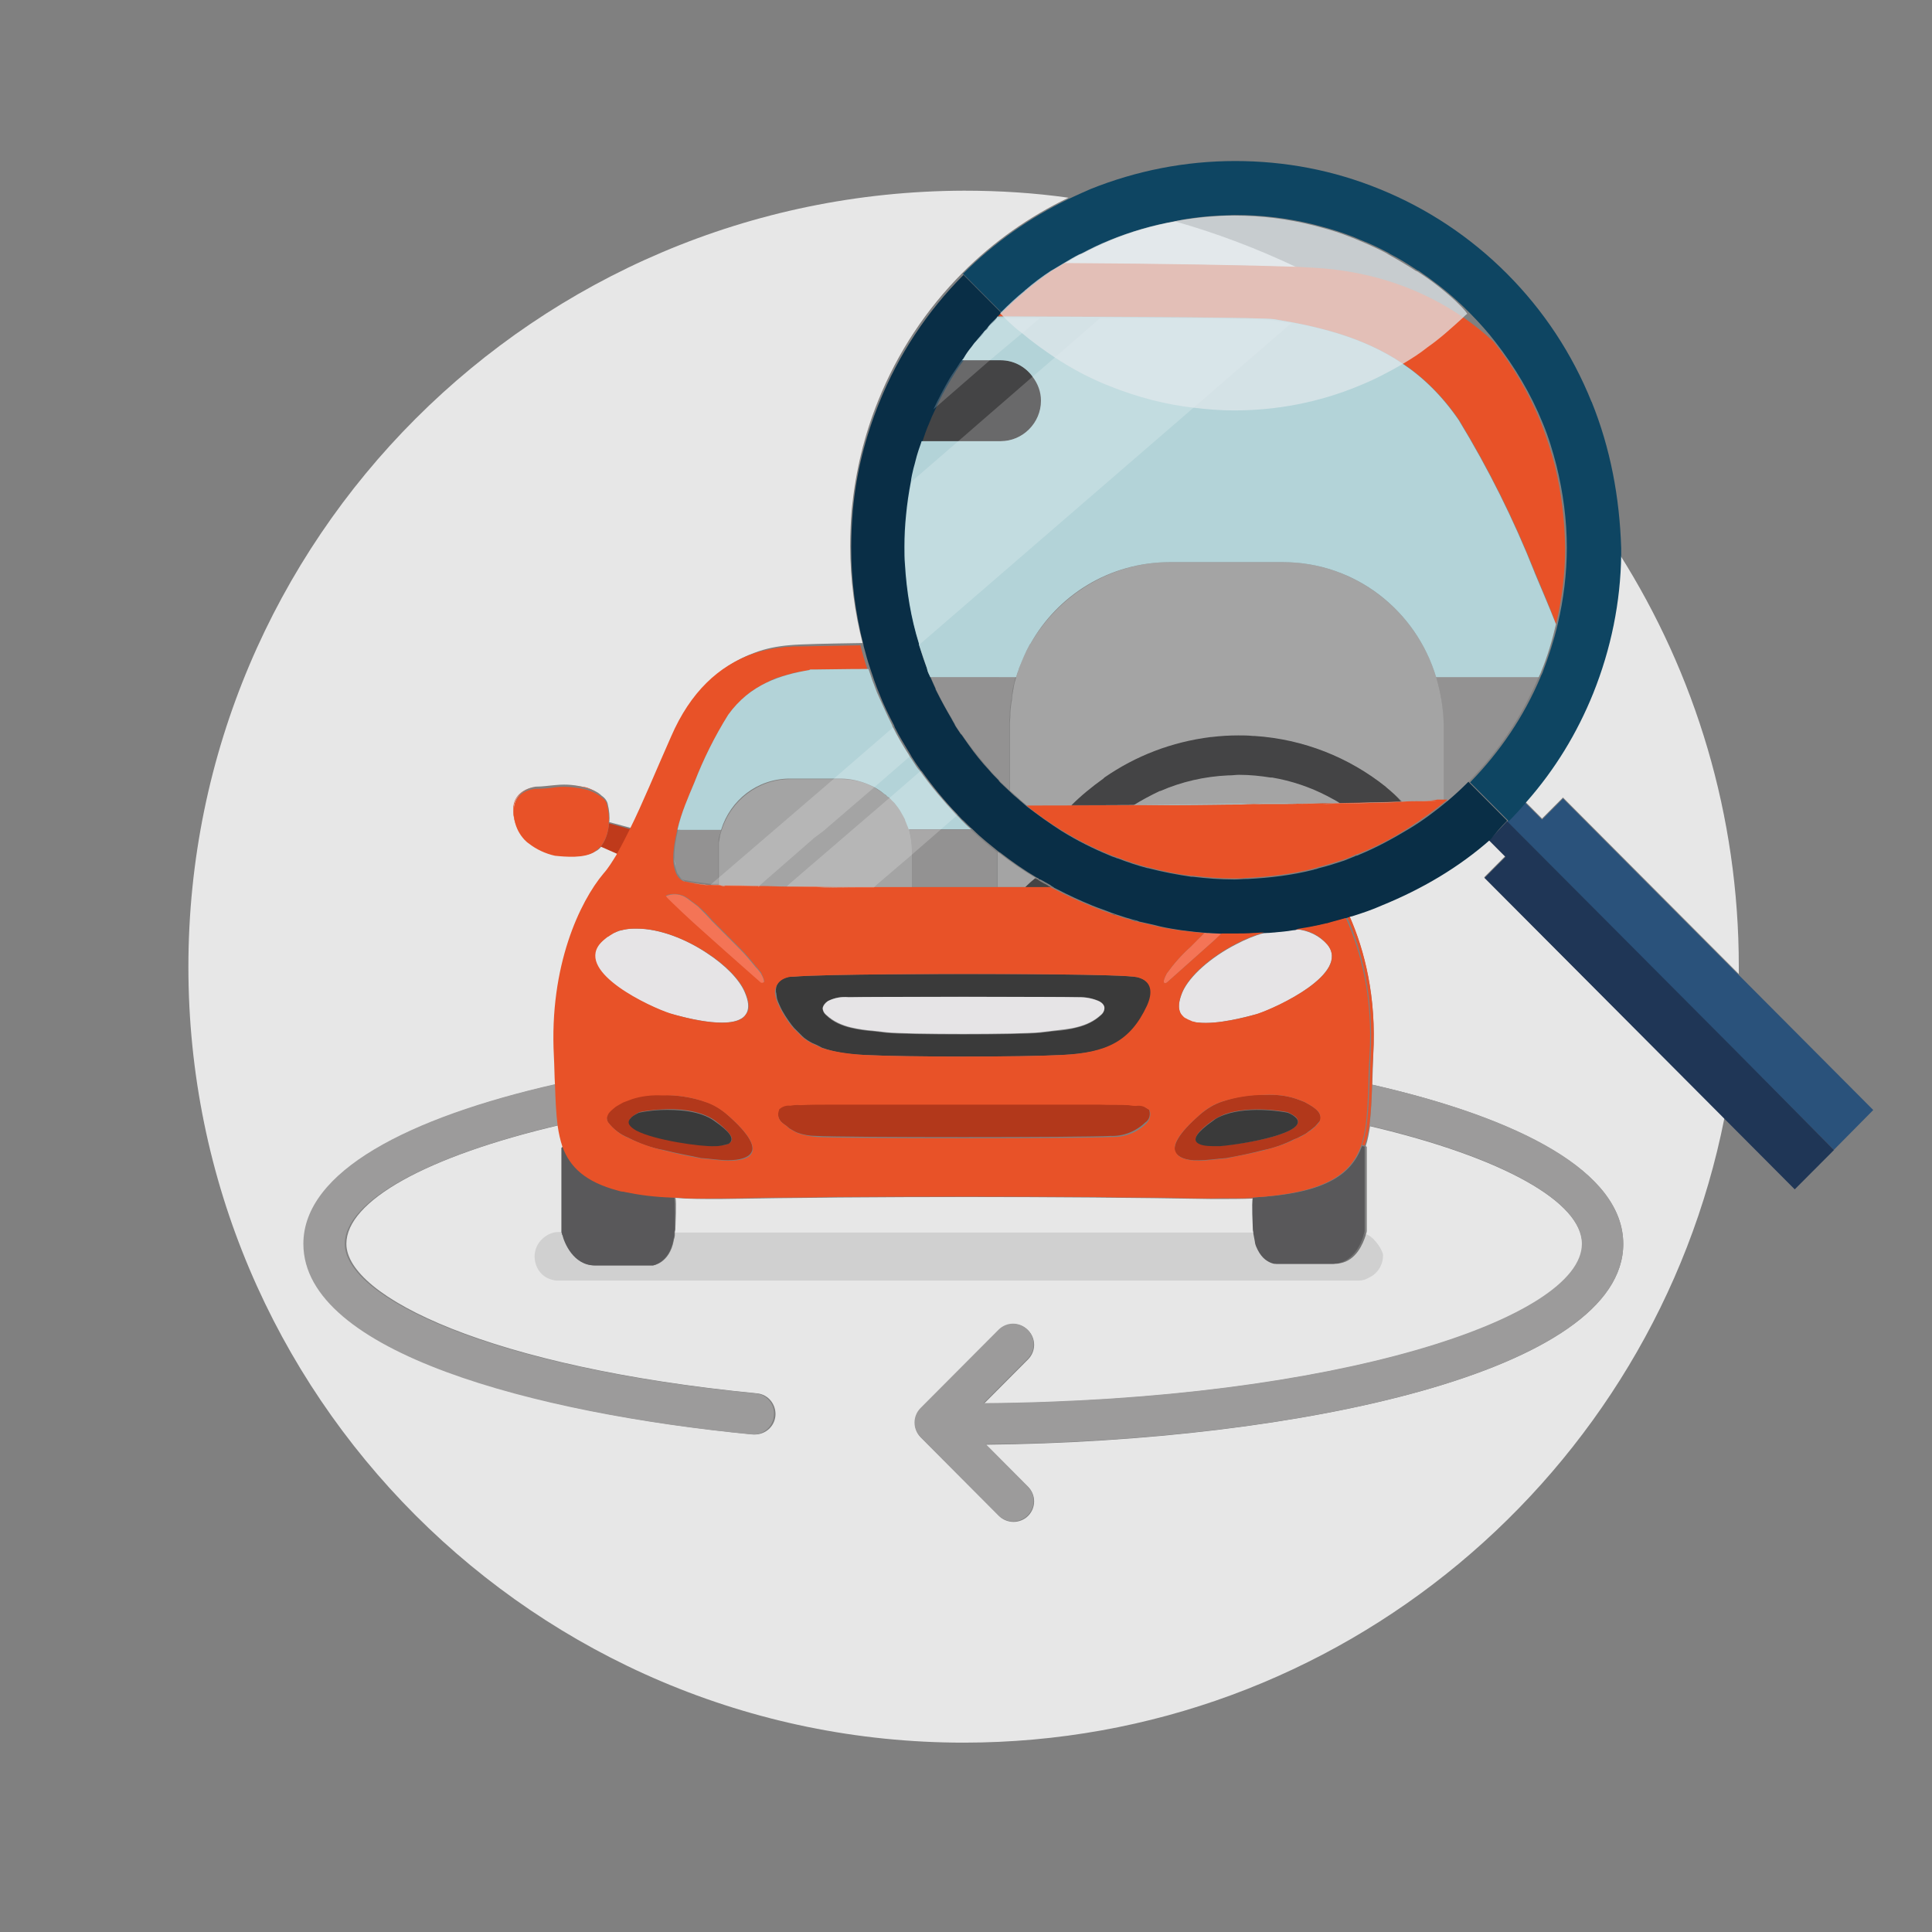 <?xml version="1.0" encoding="UTF-8"?><svg id="transparence-totale" xmlns="http://www.w3.org/2000/svg" viewBox="0 0 800 800"><rect x="0" y="0" width="800" height="800" fill="#808080" stroke="none"/><g><g><path d="m440.62,109.15c40.74.22,76.58.67,96.4,1.56-16.03-7.6-32.95-14.08-50.31-19h0c-9.13,1.56-18.25,4.25-26.94,7.82-4.01,1.56-8.01,3.58-11.8,5.59-.22,0-.45.22-.67.22-2.23,1.12-4.45,2.46-6.68,3.8h0Z" style="fill:#e7e7e7;"/><path d="m670.59,229.4c-.22,19.89-4.23,39.12-11.58,57.45-6.68,16.54-16.03,31.52-27.61,44.93l7.12,7.15,8.68-8.72,72.8,73.09v-3.13c0-62.59-18.03-121.15-49.42-170.77Z" style="fill:#e7e7e7;"/><path d="m623.17,354.58l-6.9-6.93c-13.36,11.85-28.72,20.79-45.19,27.49h0c-4.01,1.56-8.24,3.13-12.24,4.47,6.23,14.08,11.13,33.53,9.8,57.45-.22,4.25-.22,8.27-.45,12.07,60.78,13.86,103.96,36.21,103.96,65.94,0,52.75-134.24,81.81-263.81,83.15l17.36,17.43c3.34,3.35,3.34,8.72,0,12.07-1.56,1.56-3.78,2.46-6.01,2.46s-4.45-.89-6.01-2.46l-32.28-32.41c-3.34-3.35-3.34-8.72,0-12.07l32.28-32.41c3.34-3.35,8.68-3.35,12.02,0,3.34,3.35,3.34,8.72,0,12.07l-18.25,18.33c146.49-1.34,247.78-35.32,247.78-65.94,0-17.43-32.73-35.99-87.94-48.95-.45,2.91-.89,5.59-1.78,8.27.22,0,.22.22.45.22v34.87s0,.67-.45,1.56v.22c-1.11,3.58-4.01,10.51-10.69,11.62-.89.22-1.56.22-2.45.22h-23.82s-1.78-.22-3.78-1.79c-2.23-1.56-4.45-4.69-5.12-10.51v-.22c0-.67-.22-1.12-.22-1.56-.45-10.28-.22-12.52,0-12.96-5.12.22-10.91.22-17.14.22-63.45-1.12-140.47-1.12-204.37,0-6.68,0-12.47,0-17.81-.45h-.45c.22.22.45,2.01,0,12.96,0,.45-.22.89-.22,1.56v.89c0,.67-.22,1.34-.45,2.01v.22c-1.78,9.39-8.46,10.28-8.46,10.28h-24.04c-8.9,0-12.47-9.61-13.36-12.52q0-.22-.22-.45v-.22c-.22-.45-.22-.67-.22-.67v-35.09q.22-.22.45-.22h.22c.22,0,.45,0,.45-.22-.89-2.68-1.56-5.59-2-8.72-55.43,12.96-88.38,31.52-88.38,49.18,0,21.91,59.66,51.19,170.08,61.92,4.68.45,8.01,4.69,7.57,9.39-.45,4.69-4.68,8.05-9.35,7.6-89.72-8.72-185.44-34.2-185.44-78.9,0-29.95,43.19-52.3,104.41-66.16,0-3.8-.22-7.6-.45-11.85-2-37.33,11.13-63.93,20.48-75.55,2-2.24,3.78-5.14,5.57-8.05l-7.12-3.13h0c-.67.89-1.56,1.79-2.67,2.24-4.23,2.68-11.8,2.01-16.25.89-4.01-.89-7.79-2.46-10.91-5.14h0c-.67-.45-1.11-1.12-1.78-1.56-2.23-2.24-3.78-4.92-4.23-8.05-1.56-7.15,1.56-11.85,8.46-12.96,2.89,0,5.57-.45,8.46-.67,4.45-.45,8.46,0,12.47,1.12,1.78.45,4.68,1.56,6.46,3.35,1.34.89,2.23,2.24,2.45,3.35.67,2.68.89,5.36.67,7.6h.22l9.13,2.46c5.34-10.73,10.69-23.92,17.14-38.45,8.24-18.55,20.04-29.28,33.62-34.2,4.68-1.79,9.35-2.68,14.47-3.13,4.68-.45,16.03-.67,30.28-.89-3.34-12.96-5.12-26.6-5.12-40.23,0-5.14.22-10.28.67-15.42,1.56-15.42,5.12-30.4,10.91-44.7,8.01-19.89,19.81-37.78,34.95-52.98,12.91-12.96,27.61-23.25,43.86-31.07-14.25-2.01-28.5-2.91-43.19-2.91-177.43.45-321.24,144.17-321.24,321.43s143.81,321.2,321.02,321.2c155.84,0,285.85-111.31,315.01-258.62l-99.51-99.69,8.68-8.72Z" style="fill:#e7e7e7;"/></g><g><path d="m312.84,576.98c-110.42-10.73-170.08-40.01-170.08-61.92,0-17.43,32.95-35.99,88.38-49.18-.67-5.14-.89-10.73-1.11-16.99-61,13.86-104.41,36.21-104.41,66.16,0,44.93,95.73,70.19,185.44,78.9,4.68.45,8.9-2.91,9.35-7.6.67-4.69-2.89-8.94-7.57-9.39Z" style="fill:#9c9b9b;"/><path d="m672.15,515.07c0-29.95-42.97-52.08-103.96-65.94-.22,6.26-.45,12.07-1.11,16.99,55.21,12.96,87.94,31.52,87.94,48.95,0,30.62-101.29,64.82-247.78,65.94l18.25-18.33c3.34-3.35,3.34-8.72,0-12.07s-8.68-3.35-12.02,0l-32.28,32.41c-3.34,3.35-3.34,8.72,0,12.07l32.28,32.41c1.56,1.56,3.78,2.46,6.01,2.46s4.45-.89,6.01-2.46c3.34-3.35,3.34-8.72,0-12.07l-17.36-17.43c129.79-1.12,264.03-30.18,264.03-82.93Z" style="fill:#9c9b9b;"/></g><path d="m261.41,343.4l-9.13-2.46h0l9.13,2.46h0Z" style="fill:#be3b1b;"/><g><path d="m356.92,267.18q0-.22,0,0c-14.25,0-25.6.22-30.28.67-4.9.45-9.8,1.34-14.47,3.13,4.45-1.56,9.13-2.46,14.03-2.91,4.9-.67,16.25-.89,30.72-.89Z" style="fill:#e7532a;"/><path d="m296.81,496.07c-6.46,0-12.24,0-17.59-.22h.45c5.12.45,11.13.45,17.81.45,63.89-1.12,140.7-1.12,204.37,0,6.23,0,11.8,0,17.14-.22v-.22h0c-5.57.22-11.58.45-18.25.22-63.45-.89-140.25-.89-203.92,0Z" style="fill:#e7532a;"/><path d="m558.83,379.39c-.45,0-.67.22-1.11.22,6.23,13.86,11.13,33.31,9.8,57.22-.22,4.02-.22,8.05-.45,11.62-.22,6.26-.45,11.85-1.11,16.99-.45,3.13-1.11,6.04-2,8.72h.22c.22,0,.67,0,.89.22q0-.22.22-.45v-.22c.89-2.46,1.34-5.36,1.78-8.27.67-5.14.89-10.73,1.11-16.99,0-3.8.22-7.82.45-12.07,1.34-23.47-3.56-42.92-9.8-57Z" style="fill:#e7532a;"/><path d="m229.8,325.3c-2.89.45-5.57.67-8.46.67-7.12,1.12-10.02,6.04-8.46,12.96.67,3.13,2.23,5.81,4.23,8.05-2-2.01-3.34-4.69-4.01-7.82-1.56-7.15,1.34-12.07,8.46-13.19,2.89,0,5.79-.22,8.46-.67,4.23-.45,8.46,0,12.47.89,1.78.45,4.45,1.56,6.46,3.13-2-1.56-4.68-2.91-6.46-3.35-4.23-.67-8.24-1.12-12.69-.67Z" style="fill:#e7532a;"/></g><path d="m569.52,513.95c-.45-.45-.89-1.12-1.56-1.56,0,0-.22,0-.22-.22-.89-.67-1.78-1.12-2.67-1.34h-.22c-.89,3.13-4.01,10.28-10.46,11.85-.89.22-1.56.22-2.45.22h-23.82s-1.78-.22-3.78-1.79c-2.23-1.56-4.45-4.69-5.12-10.51v-.22h-240.21c0,.45,0,.67-.22,1.12,0,.45,0,.89-.22,1.34v.22q0,.22-.22.45c-2.23,8.49-8.46,9.16-8.46,9.16h-23.82c-8.68,0-12.24-9.39-13.13-12.52h-1.78c-2.67,0-5.12,1.34-6.9,3.13-1.78,1.79-2.89,4.25-2.89,6.93,0,4.92,3.12,8.94,7.79,9.84.67.22,1.34.22,2.23.22h331.26c1.56,0,2.89-.45,4.01-1.12,3.56-1.56,6.01-5.14,6.01-9.16v-.67c-.45-1.56-1.56-3.58-3.12-5.36Z" style="isolation:isolate; opacity:.1;"/><g><path d="m565.29,474.39h0c0,.22-.22.45-.22.45-.22,0-.45-.22-.89-.22h-.22c-4.45,12.07-15.58,19.67-45.19,21.23h0v.22c-.22.45-.45,2.68,0,12.96,0,.67.22,1.12.22,1.56v.22c.22,1.34.45,2.46.67,3.58v.22c.22,1.12.67,2.01,1.11,2.91h0c.89,1.79,2,3.13,3.12,4.02,2,1.56,3.78,1.79,3.78,1.79h24.27c.67,0,1.34-.22,2-.22,6.68-1.34,9.8-8.27,10.69-11.62v-.22c.45-.67.45-1.56.45-1.56v-34.87q.45-.45.22-.45Z" style="fill:#59585a;"/><path d="m279.22,495.84c-7.57-.45-14.03-1.12-19.37-2.24-.45,0-.67-.22-1.11-.22-.67-.22-1.56-.45-2.23-.45-13.58-3.58-19.81-9.61-22.93-18.11-.22,0-.45,0-.45.22h-.22s-.22.22-.45.22v34.87s0,.22.22.67v.22q0,.22.22.45c.67,2.91,4.45,12.52,13.36,12.52h24.04s6.68-1.12,8.46-10.28v-.22c.22-.67.22-1.34.45-2.01v-.89c0-.45.22-.89.22-1.56.22-11.18-.22-12.96-.22-13.19h0Z" style="fill:#59585a;"/></g><path d="m252.28,340.94h0c-.22.22-.22.67-.22,1.12-.45,3.35-1.56,6.48-3.34,8.49h0l7.12,3.13v-.22c.22-.22.22-.45.45-.67.45-.67.67-1.34,1.11-2.01,1.34-2.24,2.45-4.69,3.78-7.38l-8.9-2.46Z" style="fill:#bf3a1b;"/><g><path d="m301.26,461.65c-2.67-2.46-6.01-4.47-9.57-5.59-5.79-1.79-11.58-2.68-17.59-2.68-4.23-.22-8.68.22-12.69,1.56-1.34.45-2.45.89-3.56,1.34-.89.45-2,1.12-3.12,1.79-1.56.89-2.89,2.01-3.34,3.58-.22.89-.22,1.79.22,2.91,2.23,2.91,5.12,5.14,8.46,6.48,4.68,2.46,9.57,4.25,14.69,5.14,5.12,1.34,10.46,2.24,15.58,3.35,3.56.22,7.57.89,11.13.89,4.9,0,8.46-1.12,9.57-3.13,1.78-2.68-.89-7.82-9.8-15.65Zm1.34,11.18l-.45.45c-.22,0-.22.22-.45.22h0c-.67.45-1.78.67-2.89.67h-.22c-.89,0-1.56.22-2.67.22-5.57.22-24.71-2.46-32.28-6.48-2.67-1.56-4.01-3.13-2.45-4.92.67-.67,1.78-1.56,3.56-2.46,0,0,3.78-.89,9.13-1.12,6.68-.45,15.81.22,22.04,4.47,6.23,4.69,8.01,7.38,6.68,8.94Z" style="fill:#b2381b;"/><path d="m546.59,461.65c-.22-.67-.67-1.34-1.34-2.01-.67-.67-1.34-1.12-2-1.56-1.11-.67-2.23-1.34-3.12-1.79-1.11-.45-2.45-.89-3.56-1.34-4.01-1.34-8.46-1.79-12.69-1.56-6.01-.22-12.02.67-17.59,2.68-3.56,1.12-6.68,3.13-9.57,5.59-8.68,7.6-11.35,12.74-10.02,15.65l.67.67h0c1.34,1.34,3.56,2.24,6.9,2.46h2.23c3.56,0,7.57-.67,11.13-.89,5.12-.89,10.46-2.01,15.58-3.35,4.45-.89,8.68-2.46,12.69-4.47.67-.22,1.34-.45,2-.89.45-.22.89-.45,1.34-.67.89-.45,1.78-.89,2.45-1.56,1.11-.67,2-1.56,2.89-2.24h0c.67-.67,1.11-1.34,1.78-2.01.67-.67.67-1.79.22-2.68Zm-41.41,12.74h-2.89c-3.12,0-5.57-.45-6.46-1.34-1.78-1.56-.22-4.47,6.46-9.16,1.34-.89,3.12-1.79,4.68-2.46,11.13-4.02,26.27-.89,26.27-.89,1.78.89,2.89,1.56,3.56,2.24,5.12,6.26-20.93,10.95-31.61,11.62Z" style="fill:#b2381b;"/><path d="m475.8,459.41c-.22,0-.22-.22-.45-.22-.45-.22-.67-.45-1.11-.67,0,0-.22,0-.22-.22-.89-.45-1.78-.67-2.89-.67-1.34,0-2.67,0-4.01-.22-4.01-.22-7.79,0-12.02-.22h-111.98c-4.01,0-7.79,0-12.02.22-1.34,0-2.67,0-4.01.22-1.78-.22-3.34.45-4.68,1.56v.22c-.67,1.79-.22,4.02,1.34,5.36h0c.45.45,1.11.89,1.78,1.34.45.45.89.67,1.34,1.12,1.11.67,2.23,1.34,3.34,1.79h0c2.45.89,5.12,1.34,7.79,1.34,10.69.67,111.09.67,121.77,0,5.34.22,10.46-1.79,14.47-5.59,1.78-1.12,2.23-3.35,1.56-5.36h0Z" style="fill:#b2381b;"/></g><g><path d="m471.12,404.65c-5.57-1.34-61-1.34-71.46-1.34-4.23,0-59.22,0-71.24,1.12h-1.78c-4.01.89-5.57,3.35-5.34,6.26,0,.22.22.67.22,1.12s.22,1.12.22,1.56c.22.89.67,2.01,1.11,2.91,1.34,3.13,3.12,5.59,4.9,8.05.45.45.67.89,1.11,1.34l.89.89,2.67,2.68s.22,0,.22.22c1.11.89,2.45,1.79,3.78,2.46.89.45,1.78.67,2.45,1.12.67.22,1.11.67,1.78.89,4.9,1.79,10.46,2.68,17.59,2.91,16.7.89,65.23.89,81.92,0,18.7-.89,28.5-5.59,35.17-20.34,2.45-5.36,2-10.28-4.23-11.85Zm-128.23,9.84c2.67-1.34,5.57-2.01,8.46-1.56,9.13-.22,86.15-.22,95.28,0,2.89-.22,5.79.45,8.46,1.56l.22.22c1.34.89,2,1.79,2,2.91,0,.89-.45,2.01-1.56,2.91-2.67,2.46-6.01,4.02-9.57,4.92-3.34.89-6.68,1.34-10.02,1.56-1.78.22-3.78.45-5.57.67-8.9.89-54.54.89-63.45,0-1.78-.22-3.78-.45-5.79-.67-3.12-.22-6.01-.67-8.9-1.34-3.78-.89-7.57-2.46-10.24-5.14-1.11-.89-1.56-2.01-1.56-2.91,0-1.34.89-2.24,2.23-3.13Z" style="fill:#3a3a3a;"/><path d="m295.7,464.1c-6.01-4.25-15.14-4.69-22.04-4.47-5.12.22-9.13,1.12-9.13,1.12-1.78.89-2.89,1.56-3.56,2.46-1.56,1.79-.22,3.35,2.45,4.92,7.57,4.02,26.71,6.71,32.28,6.48.89,0,1.78,0,2.67-.22h.22c1.11-.22,2.23-.45,2.89-.67h0c.22,0,.22-.22.45-.22l.45-.45c1.56-1.79-.22-4.47-6.68-8.94Z" style="fill:#3a3a3a;"/><path d="m536.79,462.99c-.67-.67-1.78-1.56-3.56-2.24,0,0-15.14-3.13-26.27.89-1.78.67-3.34,1.34-4.68,2.46-6.68,4.69-8.46,7.6-6.46,9.16,1.11.89,3.34,1.34,6.46,1.34h2.89c10.69-.89,36.73-5.59,31.61-11.62Z" style="fill:#3a3a3a;"/></g><g><path d="m315.06,403.08c-.67-.89-1.34-1.79-2.23-2.68-2-2.46-4.01-4.92-6.23-7.15l-11.8-11.85c-1.56-1.79-3.12-3.35-4.9-5.14l-.89-.89c-.89-.67-1.78-1.34-2.67-2.01-.67-.45-1.11-.89-1.78-1.34-.45-.22-.67-.45-1.11-.67-2.45-1.34-5.34-1.34-7.79-.22-.22,0,.22.45.89,1.12,2.23,2.46,8.68,8.27,15.58,14.53,10.91,9.61,22.93,20.34,22.93,20.34,0,0,.45.22.89.22h0c.45-.45.89-1.12-.89-4.25h0Z" style="fill:#f47456;"/><path d="m499.39,386.32h-.67c-1.78,1.79-3.78,3.58-5.57,5.59-3.78,3.35-7.12,7.15-10.02,11.18-1.78,3.35-1.34,4.02-.67,4.02h.22c.22,0,.45-.22.45-.22,0,0,9.8-8.72,19.59-17.43,1.11-.89,2.23-1.79,3.12-2.91-2.23,0-4.23,0-6.46-.22Z" style="fill:#f47456;"/></g><g><path d="m292.58,394.59c-8.68-5.81-19.59-10.06-28.94-10.06h-1.11c-4.01,0-8.01,1.12-11.35,3.58-1.11.89-2.23,1.79-3.12,2.91-9.57,11.85,20.93,25.93,29.16,28.61,6.46,1.79,28.5,7.82,32.06-.45.89-2.01.67-4.69-.89-8.27-2.23-5.36-8.24-11.4-15.81-16.32Z" style="fill:#e6e4e6;"/><path d="m549.71,391.24c-3.34-3.8-8.01-6.04-13.13-6.48-.67.22-1.56.22-2.23.45-3.56.45-6.9.89-10.46,1.12h-.45c-4.01,1.12-7.79,2.68-11.58,4.69-10.46,5.36-19.37,13.19-22.26,19.89-1.56,3.8-1.78,6.48-.89,8.49,1.11,2.46,4.01,3.8,7.57,4.02,8.01.89,20.04-2.46,24.49-3.58,8.01-2.68,38.29-16.76,28.94-28.61Z" style="fill:#e6e4e6;"/><path d="m455.32,414.71q0-.22,0,0c-2.89-1.34-5.79-1.79-8.68-1.79-9.13-.22-86.15-.22-95.28,0-2.89-.22-5.79.22-8.46,1.56-1.34.89-2,2.01-2.23,2.91,0,.89.45,2.01,1.56,2.91,2.89,2.68,6.46,4.25,10.24,5.14,2.89.67,6.01,1.12,8.9,1.34,2,.22,4.01.45,5.79.67,8.9.89,54.54.89,63.45,0,1.78-.22,3.56-.45,5.57-.67,3.34-.45,6.9-.67,10.02-1.56,3.56-.89,6.9-2.46,9.57-4.92,1.11-.89,1.56-2.01,1.56-2.91s-.67-2.01-2-2.68Z" style="fill:#e6e4e6;"/></g><g><path d="m389.42,343.63h-12.91v.22c.67,2.68,1.11,5.36,1.11,8.27v15.2h35.17v-.67h0v-13.86c-3.78-2.91-7.35-6.04-10.69-9.16h-12.69Z" style="fill:#939292;"/><path d="m298.59,343.63h-17.81c-.89,3.8-1.56,7.38-1.56,11.4h0c0,2.24.45,4.92,1.56,6.93.67,1.12,1.56,2.24,2.67,2.46,3.56.67,7.12,1.12,10.69,1.56h3.34v-14.08.22-3.35c0-1.12.22-2.01.45-3.13.45-.45.45-1.34.67-2.01h0Z" style="fill:#939292;"/><path d="m594.68,280.37c1.78,6.04,2.89,12.52,2.89,19v32.19h2c2.89-2.46,5.79-4.92,8.46-7.82,12.47-12.52,22.26-27.27,29.16-43.59h-42.52v.22Z" style="fill:#939292;"/><path d="m413.68,280.37h-28.27c.67,1.56,1.34,3.13,2,4.47h0v.22c0,.22.22.22.22.45,2,4.02,4.01,8.05,6.46,11.85,0,.22.22.22.22.45.22.45.67,1.12.89,1.56,0,.22.22.22.22.45s.22.22.22.45c.67,1.12,1.34,2.24,2.23,3.35.22.22.22.45.45.45.89,1.34,1.78,2.68,2.67,3.8,2.67,3.58,5.57,7.15,8.68,10.73,1.11,1.34,2.23,2.46,3.56,3.8l.22.22c.22.45.67.67.89,1.12,1.11,1.12,2.45,2.24,3.56,3.35v-27.72c0-1.12.22-2.24.22-3.35v-.67c0-1.56.22-3.13.45-4.69,0-.45.22-.67.22-1.12.22-1.12.22-2.46.45-3.58,0-.45.22-.89.22-1.34.45-1.56.67-3.13,1.11-4.47h-6.9v.22Z" style="fill:#939292;"/></g><g><path d="m413.02,352.79h0v13.86h0v.67h11.58l.67-.67.22-.22c1.11-1.12,2.23-2.01,3.34-2.91-5.34-3.13-10.46-6.71-15.36-10.51q-.22,0-.45-.22Z" style="fill:#a4a4a4;"/><path d="m376.51,343.63q0-.22-.22-.45c-.45-1.12-.89-2.24-1.34-3.35v-.22c-.67-1.34-1.11-2.46-2-3.58h0c-.67-1.12-1.56-2.24-2.45-3.35h0c-.67-.89-1.34-1.56-2.23-2.24h0c-.22,0-.22-.22-.45-.22l-.67-.67c-.22-.22-.45-.22-.67-.45-1.34-1.12-2.89-2.01-4.23-2.91-.22,0-.22-.22-.45-.22-4.01-2.24-8.68-3.35-13.58-3.35h-20.93c-13.36,0-24.71,8.94-28.5,21.23-.22.67-.45,1.56-.67,2.24v.45c-.22.67-.22,1.56-.45,2.24v17.88h.67c.67,0,1.34,0,2,.22h5.57c2.89,0,5.79.22,8.46.22h1.56c3.12,0,6.46.22,9.57.22h12.47c3.78,0,10.46.22,18.48.22h21.15v-15.42c0-2.91-.45-5.59-1.11-8.27,0,0,0-.22,0-.22Z" style="fill:#a4a4a4;"/><path d="m594.68,280.37c-8.24-27.49-33.62-47.61-63.45-47.61h-46.75c-24.71,0-46.31,13.86-57.88,33.98,0,0,0,.22-.22.22-1.78,3.13-3.34,6.48-4.45,9.84h0v.22c-.45,1.12-.89,2.24-1.11,3.35-.45,1.56-.89,2.91-1.11,4.47,0,.45-.22.89-.22,1.34-.22,1.12-.45,2.46-.45,3.58,0,.45-.22.67-.22,1.12-.22,1.56-.45,3.13-.45,4.69v.67c0,1.12-.22,2.24-.22,3.35v27.72c1.34,1.12,2.67,2.46,4.01,3.58h0l.22.22c1.11.89,2,1.79,3.12,2.68h18.25c4.01-4.25,8.46-7.82,13.36-11.18h0l.45-.45c12.91-8.94,27.83-14.75,44.08-16.76h.22c3.56-.45,7.35-.67,11.13-.67,2,0,4.01.22,6.01.22h.67c20.48,1.34,39.18,8.94,54.32,21.01l.22.22c2.23,1.79,4.45,3.8,6.68,6.04h4.45c3.34,0,6.9-.22,10.24-.22h2.23v-32.19c-.22-7.15-1.34-13.41-3.12-19.45Z" style="fill:#a4a4a4;"/><path d="m549.71,329.32c-7.12-3.58-14.69-6.04-22.71-7.6h-.67c-4.23-.67-8.46-1.12-12.91-1.12h-.22c-1.34,0-2.45.22-3.78.22h-.45c-10.02.45-19.59,2.68-28.27,6.48h-.22c-4.01,1.79-7.57,3.8-11.13,6.04h18.03c10.46,0,19.59-.22,26.94-.22h.22c3.34,0,6.46,0,8.9-.22h8.68c5.12,0,10.02,0,15.14-.22h8.68c-2.45-1.12-4.23-2.24-6.23-3.35h0Z" style="fill:#a4a4a4;"/></g><g><path d="m434.17,366.87s-.22,0-.22-.22c-1.34-.67-2.67-1.34-4.01-2.24-.22-.22-.45-.45-.89-.45,0,0-.22,0-.22-.22h-.22c-1.11.89-2.45,2.01-3.34,2.91l-.22.22-.67.67h10.91c-.45-.45-.89-.45-1.11-.67Z" style="fill:#444445;"/><path d="m573.97,325.97l-.22-.22c-15.14-12.07-33.84-19.67-54.32-21.01h-.67c-2-.22-4.01-.22-6.01-.22-3.78,0-7.35.22-11.13.67h-.22c-16.25,2.01-31.17,7.82-44.08,16.76l-.45.45h0c-4.68,3.35-9.35,7.15-13.36,11.18h25.6c3.56-2.24,7.35-4.25,11.13-6.04h.22c8.68-3.8,18.25-6.04,28.27-6.48h.45c1.34,0,2.45-.22,3.78-.22h.22c4.45,0,8.68.45,12.91,1.12h.67c8.01,1.34,15.81,4.02,22.71,7.6h0c2,1.12,4.01,2.01,5.79,3.35,8.46-.22,16.7-.45,25.16-.67-1.78-2.24-4.01-4.25-6.46-6.26Z" style="fill:#444445;"/><path d="m431.27,165.92c0-3.8-1.34-7.38-3.56-10.06-3.12-4.02-7.79-6.71-13.13-6.71h-16.03c-.22.22-.45.67-.67.89-1.34,2.24-2.89,4.25-4.23,6.48-2.45,4.25-4.68,8.49-6.68,12.74-.89,1.79-1.56,3.8-2.45,5.59-1.11,2.68-2,5.14-2.89,7.82h32.73c9.35,0,16.7-7.38,16.92-16.76Z" style="fill:#444445;"/></g><g><path d="m775.67,459.63l-55.66-55.88-72.8-73.09-8.68,8.72-7.12-7.15c-2.45,2.68-4.9,5.36-7.35,8.05l6.9,6.93.67.67,86.6,86.95,41.19,41.35-16.25,16.32,32.5-32.86Z" style="fill:#2a527b;"/><polygon points="624.06 339.83 624.06 339.83 617.83 333.79 624.06 339.83" style="fill:#2a527b;"/></g><path d="m718.23,434.6l-86.6-86.95-.67-.67-6.9-6.93h0c-2.45,2.46-4.9,5.36-7.57,7.82h0l6.9,6.93-8.68,8.72,99.29,99.69,29.16,29.28,16.25-16.32-41.19-41.58Z" style="fill:#1f3656;"/><path d="m624.06,339.83l-6.23-6.26-1.78-1.79-.67-.67h0l-7.35-7.38c-2.67,2.68-5.57,5.36-8.46,7.82h0c-5.12,4.25-10.46,8.27-16.03,11.62h0c-6.68,4.02-13.58,7.82-20.7,10.73-.45.22-.89.45-1.34.45q-.22,0-.45.22c-1.56.67-2.89,1.12-4.45,1.79-3.34,1.12-6.9,2.24-10.46,3.13-.22,0-.45.22-.67.22-.45.22-1.11.22-1.56.45-8.9,2.24-18.03,3.35-27.16,3.8h-.45c-1.78,0-3.34.22-5.12.22-5.79,0-11.58-.45-17.14-1.12h-.67c-6.01-.89-12.02-2.01-18.03-3.58h-.22c-4.23-1.12-8.24-2.46-12.24-4.02h-.22c-.89-.45-2-.67-2.89-1.12-7.12-2.91-13.8-6.26-20.26-10.28-4.9-3.13-9.57-6.48-14.25-10.06h0c-1.11-.89-2-1.79-3.12-2.68l-.22-.22h0c-1.34-1.12-2.67-2.24-4.01-3.58-1.11-1.12-2.45-2.24-3.56-3.35-.22-.22-.67-.67-.89-1.12l-.22-.22c-1.11-1.12-2.45-2.46-3.56-3.8-3.12-3.35-6.01-6.93-8.68-10.73-.89-1.34-1.78-2.46-2.67-3.8-.22-.22-.22-.45-.45-.45-.67-1.12-1.56-2.24-2.23-3.35,0-.22-.22-.22-.22-.45s-.22-.22-.22-.45c-.22-.45-.67-1.12-.89-1.56,0-.22-.22-.22-.22-.45-2.23-3.8-4.45-7.82-6.46-11.85,0-.22-.22-.22-.22-.45v-.22h0c-.67-1.56-1.34-2.91-2-4.47-.22-.67-.67-1.34-.89-2.01-.22-.45-.45-.89-.45-1.34v-.22h0c-1.34-3.13-2.45-6.48-3.34-9.84v-.45c-3.34-10.73-5.12-21.68-5.79-32.86-.22-2.46-.22-4.69-.22-7.15,0-4.47.22-8.94.67-13.19.45-4.69,1.11-9.39,2-13.86.45-1.79.67-3.8,1.11-5.59.45-2.24,1.11-4.25,1.78-6.48.45-1.56.89-3.13,1.56-4.69.89-2.68,1.78-5.36,2.89-7.82.67-1.79,1.56-3.8,2.45-5.59,2-4.47,4.23-8.72,6.68-12.74,1.34-2.24,2.67-4.47,4.23-6.48.22-.22.45-.67.67-.89.22-.45.45-.67.89-1.12,1.11-1.56,2-2.91,3.12-4.47.45-.67,1.11-1.56,1.78-2.24-.22.45-.67.67-.89,1.12.22-.45.67-.67.89-1.12,1.11-1.34,2.23-2.91,3.56-4.25.45-.67,1.11-1.34,1.56-1.79,1.11-1.34,2.23-2.46,3.56-3.8,0-.22.22-.22.22-.45h0c.45-.45,1.11-1.12,1.56-1.56l-10.91-10.95-5.12-5.14c-15.14,15.2-26.94,33.08-34.95,52.98-5.79,14.31-9.57,29.28-10.91,44.7-.45,5.14-.67,10.28-.67,15.42,0,13.63,1.78,27.05,5.12,40.23v.22c.89,3.35,1.78,6.71,2.89,9.84h0c1.11,3.35,2.23,6.71,3.56,9.84,1.78,4.69,4.01,9.16,6.23,13.41,0,.22.22.45.22.67,2,4.02,4.45,7.82,6.68,11.62,0,.22.22.22.22.45,1.11,1.79,2.45,3.8,3.78,5.59.22.22.22.45.45.45,4.45,6.26,9.57,12.52,14.92,18.11l.22.22c.67.67,1.34,1.56,2.23,2.24,1.11,1.12,2.45,2.46,3.78,3.58l.22.22c3.34,3.35,7.12,6.26,10.69,9.16h0c.22,0,.22.22.45.22,4.9,3.8,10.02,7.38,15.36,10.51h.22s.22,0,.22.22c.22.22.45.45.89.45,1.34.67,2.67,1.56,4.01,2.24,0,0,.22,0,.22.22.45.22.67.45,1.11.67h0s.22,0,.22.22c.45.22.89.45,1.34.67,4.68,2.46,9.57,4.69,14.47,6.71h0c2.67,1.12,5.57,2.01,8.24,3.13.89.22,1.78.67,2.67.89h0c2,.67,4.01,1.34,5.79,1.79h0c.89.22,2,.45,2.89.89h0c2,.45,4.01.89,6.01,1.34h0c.89.22,1.78.45,2.67.67h0c2.89.67,5.79,1.12,8.68,1.56,3.56.45,7.12.89,10.69,1.12h.67c2.23.22,4.23.22,6.46.45h5.34c2.67,0,5.12,0,7.79-.22,1.56,0,2.89-.22,4.45-.22h.45c.89,0,2-.22,2.89-.22,2.45-.22,5.12-.45,7.57-.89.67,0,1.56-.22,2.23-.45h0c1.78-.22,3.56-.45,5.12-.89,2.45-.45,4.9-1.12,7.57-1.56q.22,0,.45-.22c2.67-.67,5.12-1.34,7.57-2.24q.22,0,.45-.22c.45,0,.67-.22,1.11-.22,4.23-1.34,8.24-2.68,12.24-4.47h0c16.47-6.71,31.83-15.65,45.19-27.49h0c1.78-2.24,4.01-4.92,6.68-7.6h0Z" style="fill:#092e46;"/><g><path d="m549.26,382.29c-4.23,1.12-8.46,1.79-12.69,2.46h0c5.12.22,9.8,2.46,13.13,6.48,9.57,11.85-20.93,25.93-29.16,28.61-4.45,1.34-16.25,4.47-24.49,3.58-.67,0-1.34-.22-2-.45-.22,0-.45,0-.67-.22-.45-.22-1.11-.45-1.56-.67s-.67-.45-.89-.45c-.45-.22-.67-.45-.89-.67-.45-.45-1.11-1.12-1.34-1.79-.89-2.01-.67-4.69.89-8.49,2.89-6.71,11.8-14.53,22.26-19.89,3.78-2.01,7.79-3.58,11.58-4.69h0c-1.56,0-2.89.22-4.45.22-2.67.22-5.12.22-7.79.22h-5.34c-1.11.89-2,1.79-3.12,2.91-9.8,8.72-19.59,17.43-19.59,17.43,0,0-.22,0-.45.22h-.22c-.67,0-1.11-.67.67-4.02,2.89-4.02,6.23-7.82,10.02-11.18l5.57-5.59c-3.56-.22-7.12-.67-10.69-1.12-2.89-.45-5.79-.89-8.68-1.56-.89-.22-1.78-.45-2.67-.67-2-.45-4.01-.89-6.01-1.34-.89-.22-2-.45-2.89-.89-2-.45-4.01-1.12-5.79-1.79-.67-.22-1.11-.45-1.78-.45.67.22,1.11.45,1.78.45-.89-.22-1.78-.45-2.67-.89-2.67-.89-5.57-2.01-8.24-3.13h0c-4.9-2.01-9.8-4.25-14.47-6.71-.45-.22-.89-.45-1.34-.67,0,0-.22,0-.22-.22h-78.14c-8.24,0-14.92,0-18.92-.22h-12.47c-3.34,0-6.68-.22-10.02-.22h-1.34c-2.89,0-5.79-.22-8.46-.22h-6.01c-.67,0-1.34,0-1.78-.22h-4.23c-3.56-.22-7.12-.89-10.69-1.56-1.11-.45-2-1.34-2.67-2.46-1.11-2.01-1.56-4.69-1.56-6.93h0c0-3.8.67-7.6,1.56-11.4h0v-.22c1.56-6.71,4.45-13.19,6.9-19.22,3.78-9.84,8.46-19.22,14.03-28.16,1.11-1.56,2.23-3.13,3.56-4.47l.67-.67,3.12-3.13c.45-.22.89-.67,1.11-.89.89-.67,1.78-1.34,2.89-2.01.45-.22,1.11-.67,1.56-.89.89-.45,1.78-1.12,2.67-1.56.67-.22,1.34-.45,1.78-.89.89-.45,1.56-.67,2.45-1.12.67-.22,1.34-.45,2.23-.67.67-.22,1.56-.45,2.23-.67.89-.22,1.56-.45,2.45-.67.67-.22,1.34-.45,2-.45.89-.22,1.78-.45,2.67-.45.67-.22,1.34-.22,2-.45.22,0,.45,0,.67-.22h1.78c3.56-.22,11.58-.22,22.04-.22h0c-1.11-3.35-2-6.48-2.89-9.84-14.47.22-25.82.45-30.72.67-4.9.45-9.57,1.34-14.03,2.91-13.8,4.92-25.6,15.65-33.62,34.2-6.46,14.53-11.8,27.72-17.14,38.45h0c-1.34,2.68-2.45,4.92-3.78,7.38-.45.67-.67,1.34-1.11,2.01-.22.22-.22.45-.45.67v.22c-1.78,2.91-3.56,5.81-5.57,8.05-9.57,11.4-22.48,38-20.48,75.55.22,4.02.22,8.05.45,11.85.22,6.26.45,11.85,1.11,16.99.45,3.13,1.11,6.04,2,8.72,3.12,8.49,9.57,14.53,22.93,18.11.67.22,1.56.45,2.23.45.45,0,.67.22,1.11.22,5.34,1.12,11.8,2.01,19.37,2.24,5.34.22,11.13.45,17.59.22,63.67-.89,140.47-.89,203.92,0,6.68,0,12.91,0,18.25-.22,29.61-1.79,40.74-9.16,45.19-21.23.89-2.68,1.56-5.59,2-8.72.67-5.14.89-10.73,1.11-16.99,0-3.8.22-7.6.45-11.62,1.56-23.92-3.56-43.36-9.8-57.22-2.23.67-5.12,1.34-8.01,2.24Zm-240.21,37.55c-.22.22-.45.67-.67.89l-.89.89c-.22,0-.22.22-.45.22-.45.22-.89.45-1.34.67h0c-7.57,2.91-23.15-1.34-28.27-2.91-8.24-2.68-38.51-16.76-29.16-28.61.89-1.12,2-2.01,3.12-2.91.45-.22.89-.45,1.11-.67.67-.45,1.11-.67,1.78-1.12.67-.22,1.34-.67,2-.89.45-.22.67-.22,1.11-.22,1.78-.45,3.34-.67,5.34-.67h1.11c9.35,0,20.04,4.25,28.94,10.06,7.57,4.92,13.58,10.95,15.81,16.32,1.56,3.8,1.78,6.48.89,8.27-.22.22-.22.45-.45.67Zm2.23,57.67c-1.11,2.24-4.68,3.13-9.57,3.13-3.56,0-7.57-.67-11.13-.89-5.12-.89-10.46-2.01-15.58-3.35-5.12-1.12-10.02-2.91-14.69-5.14-3.34-1.34-6.23-3.58-8.46-6.48-.67-1.12-.67-2.01-.22-2.91.45-1.34,2-2.46,3.34-3.58,1.11-.67,2.23-1.34,3.12-1.79,1.11-.45,2.45-.89,3.56-1.34,4.01-1.34,8.46-1.79,12.69-1.56,6.01-.22,12.02.67,17.59,2.68,3.56,1.12,6.68,3.13,9.57,5.59,8.68,7.6,11.35,12.74,9.8,15.65Zm3.78-70.63s-12.24-10.73-22.93-20.34c-7.12-6.26-13.36-12.29-15.58-14.53-.67-.67-.89-1.12-.89-1.12,2.45-1.12,5.34-.89,7.79.22.45.22.67.45,1.11.67.67.45,1.34.89,1.78,1.34.89.67,1.56,1.12,2.45,1.79.67.67,1.34,1.12,2,1.79,1.56,1.34,2.89,2.91,4.23,4.47l11.8,11.85c2.23,2.24,4.23,4.69,6.23,7.15.67.89,1.56,1.79,2.23,2.68v.22c1.56,3.13,1.34,3.8.67,3.8h0c-.45.22-.89,0-.89,0Zm11.35-2.24c.22,0,.89-.22,1.34-.22h.89c12.91-1.12,66.56-1.12,70.79-1.12,10.46,0,65.9,0,71.46,1.34,6.23,1.56,6.46,6.48,4.01,11.85-6.9,14.75-16.7,19.45-35.17,20.34-16.7.89-65.23.89-81.92,0-6.9-.45-12.69-1.34-17.59-2.91-.67-.22-1.34-.67-1.78-.89-.89-.45-1.78-.67-2.45-1.12-1.34-.67-2.67-1.56-3.78-2.46,0,0-.22,0-.22-.22l-2.67-2.68c-.22-.22-.67-.45-.89-.89-.45-.45-.67-.89-1.11-1.34-1.78-2.24-3.34-4.92-4.9-8.05-.45-.89-.89-2.01-1.11-2.91-.22-.89-.45-1.79-.45-2.68.22-2.68,1.78-5.14,5.57-6.04Zm4.01,64.6c-1.11-.45-2.23-1.12-3.34-1.79-.45-.22-.89-.67-1.34-1.12h0c-.67-.45-1.11-.89-1.78-1.34h0c-1.56-1.34-2.23-3.35-1.34-5.36v-.22c1.11-1.12,2.89-1.79,4.68-1.56,1.34-.22,2.67-.45,4.01-.22,4.23-.22,8.24-.22,12.02-.22h111.98c4.23.22,8.24,0,12.02.22,1.34.22,2.67.45,4.01.22,1.11,0,2,.22,2.89.67,0,0,.22,0,.22.22.45.22.89.45,1.11.67.22,0,.22.22.45.22h0c.67,2.01.22,4.02-1.34,5.59-3.78,3.8-9.13,5.81-14.47,5.59-10.69.67-111.09.67-121.77,0-2.89-.22-5.57-.67-8.01-1.56h0Zm166.3-7.6c2.67-2.46,6.01-4.47,9.57-5.59,5.79-1.79,11.58-2.68,17.59-2.68,4.23-.22,8.68.22,12.69,1.56,1.34.45,2.45.89,3.56,1.34.89.45,2,1.12,3.12,1.79.67.45,1.56,1.12,2,1.56.67.67,1.11,1.12,1.34,2.01s.22,1.79-.22,2.91c-.45.67-1.11,1.34-1.78,2.01h0c-.89.89-1.78,1.56-2.89,2.24-.89.67-1.56,1.12-2.45,1.56-.45.22-.89.45-1.34.67-.67.22-1.34.45-2,.89-4.01,2.01-8.24,3.35-12.69,4.47-5.12,1.34-10.46,2.24-15.58,3.35-3.56.22-7.57.89-11.13.89-5.12,0-8.46-1.12-9.57-3.35-1.78-2.91.89-7.82,9.8-15.65Z" style="fill:#e85228;"/><path d="m246.05,352.79c.89-.67,1.78-1.34,2.67-2.24h0c1.78-2.24,2.89-5.14,3.34-8.49v-1.12c.22-2.46,0-4.92-.67-7.6-.22-1.34-1.11-2.46-2.45-3.35-2-1.56-4.68-2.68-6.46-3.13-4.01-.89-8.24-1.34-12.47-.89-2.89.45-5.57.67-8.46.67-7.12.89-10.02,5.81-8.46,13.19.67,3.13,2,5.59,4.01,7.82.67.67,1.11,1.12,1.78,1.56h0c3.12,2.46,6.9,4.25,10.91,5.14,4.45.45,12.02,1.12,16.25-1.56Z" style="fill:#e85228;"/><path d="m413.02,131.28c.45-.45,1.11-1.12,1.56-1.56-.67.45-1.11.89-1.56,1.56h0Z" style="fill:#e85228;"/><path d="m585.1,331.78h-.45c-12.47.45-25.16.67-37.62.89h-.22c-5.12,0-10.02.22-15.14.22h-8.68c-2.45,0-5.57,0-8.9.22h-.22c-7.12,0-16.47.22-26.94.22h-.45c-17.59,0-38.74.22-61.44.22,4.45,3.58,9.13,6.93,14.25,10.06,6.46,4.02,13.13,7.38,20.26,10.28.89.45,2,.67,2.89,1.12h.22c4.01,1.56,8.01,2.91,12.24,4.02h.22c6.01,1.56,11.8,2.91,18.03,3.58h.67c5.79.67,11.35,1.12,17.14,1.12,1.78,0,3.34,0,5.12-.22h.45c9.13-.45,18.25-1.56,27.16-3.8.45-.22,1.11-.22,1.56-.45.22,0,.45-.22.67-.22,3.56-.89,6.9-2.01,10.46-3.13,1.56-.45,2.89-1.12,4.45-1.79q.22,0,.45-.22c.45-.22.89-.22,1.34-.45,7.35-2.91,14.25-6.48,20.7-10.73h0c5.57-3.58,10.91-7.38,16.03-11.62h-4.23c-3.12.67-6.68.67-10.02.67Z" style="fill:#e85228;"/><path d="m643.88,192.97c-1.56-6.04-3.56-12.07-5.79-17.88-4.9-12.07-11.35-23.25-19.59-33.53-4.01-3.8-8.24-7.15-12.47-10.06-17.59-12.07-37.18-18.55-57.88-20.34-2.67-.22-6.46-.45-10.91-.67-19.81-.67-55.66-1.34-96.4-1.56h0c-1.56.89-2.89,1.79-4.45,2.68-.22,0-.22.22-.45.22-3.78,2.46-7.35,5.14-10.69,8.05,0,0-.22,0-.22.22-3.34,2.68-6.68,5.81-9.8,8.94q-.22.22-.45.45h0c-.45.45-1.11,1.12-1.56,1.56h3.34c56.77,0,106.86.45,111.09,1.12,18.25,2.91,36.96,7.38,53.21,18.33,8.68,5.81,16.47,13.41,23.38,23.47,12.24,20.12,22.71,41.13,31.39,63.03,2.89,6.93,6.01,14.08,8.68,21.46h0c2.45-10.28,3.78-21.01,3.78-31.74-.22-11.62-1.56-22.8-4.23-33.75Z" style="fill:#e85228;"/></g><g><path d="m281.67,343.63h16.92c3.78-12.29,14.92-21.23,28.5-21.23h20.93c4.9,0,9.57,1.34,13.58,3.35.22,0,.22.22.45.22,1.56.89,2.89,1.79,4.23,2.91.22.22.45.22.67.45l.67.67c.22,0,.22.22.45.22h0l2.23,2.24h0c.89,1.12,1.78,2.24,2.45,3.35h0c.67,1.12,1.34,2.24,2,3.58v.22c.45,1.12.89,2.24,1.34,3.35q0,.22.22.45h25.82l-.22-.22c-1.34-1.12-2.45-2.24-3.78-3.58-.67-.67-1.34-1.56-2.23-2.24l-.22-.22c-5.34-5.81-10.46-11.85-14.92-18.11-.22-.22-.22-.45-.45-.45-1.34-1.79-2.45-3.8-3.78-5.59,0-.22-.22-.22-.22-.45-2.45-3.8-4.68-7.6-6.68-11.62,0-.22-.22-.45-.22-.67-2.23-4.47-4.23-8.94-6.23-13.41-1.34-3.35-2.45-6.48-3.56-9.84h0c-10.46,0-18.7.22-22.04.22h-1.78c-.22,0-.45,0-.67.22-11.8,2.01-24.49,5.81-33.62,18.55-5.57,8.94-10.24,18.33-14.03,28.16-2.45,5.81-5.34,12.29-6.9,19.22v.22h.45c.22,0,.45,0,.67,0Z" style="fill:#b3d3d8;"/><path d="m279.67,359.05c.22,1.12.67,2.24,1.11,3.13h0l.22.22-.22-.22c-.45-.89-.89-2.01-1.11-3.13Z" style="fill:#b3d3d8;"/><path d="m279.22,355.02c0,1.12.22,2.46.45,3.58-.45-1.12-.45-2.46-.45-3.58h0Z" style="fill:#b3d3d8;"/><path d="m279.67,359.05q0-.22-.22-.45c0,.22.22.22.22.45Z" style="fill:#b3d3d8;"/><path d="m425.04,367.54h-68.57c-8.01,0-14.69,0-18.48-.22h-12.47c-3.12,0-6.46-.22-9.57-.22h-1.56c-2.89,0-5.79-.22-8.46-.22h-5.57c-.67,0-1.34,0-2-.22h-4.01c-3.56-.22-7.12-.89-10.69-1.56-1.11-.45-1.78-1.34-2.45-2.46.67,1.12,1.56,2.01,2.45,2.46,3.56.67,7.12,1.12,10.69,1.56h4.23c.67,0,1.34,0,1.78.22h5.79c2.89,0,5.79.22,8.46.22h1.34c3.34,0,6.68.22,10.02.22h12.47c4.01,0,10.69.22,18.92.22h77.92-10.24Z" style="fill:#b3d3d8;"/><path d="m413.02,131.28h0q-.22.22-.45.45c-1.11,1.34-2.45,2.46-3.56,3.8,1.11-1.34,2.23-2.46,3.56-3.8.22-.22.22-.45.45-.45Z" style="fill:#b3d3d8;"/><path d="m635.42,237c-8.68-21.91-19.15-42.92-31.39-63.03-6.9-10.06-14.69-17.66-23.38-23.47-16.25-10.95-35.17-15.42-53.21-18.33-4.45-.67-54.32-.89-111.09-1.12h-3.34c0,.22-.22.22-.22.45-1.11,1.34-2.45,2.46-3.56,3.8-.45.67-1.11,1.34-1.56,1.79-1.11,1.34-2.45,2.91-3.56,4.25-.67.67-1.11,1.34-1.78,2.24-1.11,1.34-2.23,2.91-3.12,4.47-.22.45-.45.67-.89,1.12h16.03c5.34,0,10.24,2.68,13.13,6.71,2.23,2.91,3.56,6.26,3.56,10.06,0,9.16-7.57,16.76-16.7,16.76h-32.73c-.45,1.56-1.11,3.13-1.56,4.69-.67,2.01-1.11,4.25-1.78,6.48-.45,1.79-.89,3.8-1.11,5.59-.89,4.69-1.56,9.16-2,13.86-.45,4.47-.67,8.72-.67,13.19,0,2.46,0,4.69.22,7.15.67,11.18,2.45,22.13,5.79,32.86v.45c1.11,3.35,2.23,6.48,3.34,9.84h0v.22c.22.45.22.89.45,1.34.22.67.67,1.34.89,2.01h35.62c.22-1.12.67-2.24,1.11-3.35v-.22h0c1.34-3.35,2.67-6.71,4.45-9.84,0,0,0-.22.22-.22,11.35-20.34,32.95-33.98,57.88-33.98h46.75c30.05,0,55.21,20.12,63.45,47.61h42.52c.22-.67.67-1.34.89-2.01,2.67-6.48,4.68-13.19,6.23-19.89-2.89-7.38-6.01-14.53-8.9-21.46Z" style="fill:#b3d3d8;"/><path d="m595.34,331.55c-3.34,0-6.9.22-10.24.22h-2,2c3.34,0,6.9,0,10.24-.22h4.23-4.23Z" style="fill:#b3d3d8;"/><path d="m546.81,332.67c-5.12,0-10.02.22-15.14.22h-8.68c-2.45,0-5.57,0-8.9.22h-.22c-7.12,0-16.47.22-26.94.22h-61.89c22.71,0,43.86,0,61.44-.22h.45c10.46,0,19.59-.22,26.94-.22h.22c3.34,0,6.46,0,8.9-.22h8.68c5.12.22,10.02.22,15.14,0h.89-.89Z" style="fill:#b3d3d8;"/><path d="m555.49,332.67c8.46-.22,16.7-.45,25.16-.67h2.23c-11.8.45-23.6.67-35.17.89,2.67-.22,5.12-.22,7.79-.22Z" style="fill:#b3d3d8;"/></g><g><path d="m341.56,343.63l.45-.45,20.04-17.21h0l14.69-12.74c0-.22-.22-.22-.22-.45-2.45-3.8-4.68-7.6-6.68-11.62l-24.27,21.01-.45.45-24.71,21.23-23.15,19.89h0l-2.89,2.46h0l-.22.22s1.11.22,3.12.22h0c3.34.22,8.9.45,16.25.22h.45v.45l.67-.45h-.22l.67-.67h0l22.04-19.22,4.45-3.35Z" style="fill:#fff; isolation:isolate; opacity:.2;"/><path d="m381.18,319.26l-12.91,11.18h0l-15.36,13.19-26.27,22.58-.22.22-.45.45-.22.22h-.22c4.23,0,8.24.22,12.47.22,4.68,0,13.13.22,23.82.22l.22-.22h0l.67-.67.22-.22,14.92-12.74.22-.22,11.58-10.06.22-.22,6.68-5.81-.22-.22c-5.79-5.59-10.69-11.62-15.14-17.88Z" style="fill:#fff; isolation:isolate; opacity:.2;"/><path d="m412.57,131.5c-1.11,1.34-2.45,2.46-3.56,3.8,1.34-1.12,2.45-2.46,3.56-3.8h0Z" style="fill:#fff; isolation:isolate; opacity:.2;"/><path d="m423.48,137.76l7.12-6.04h-18.03c-1.11,1.34-2.45,2.46-3.56,3.8-.45.67-1.11,1.34-1.56,1.79-1.11,1.34-2.45,2.91-3.56,4.25-.67.67-1.11,1.34-1.78,2.24-1.11,1.34-2.23,2.91-3.12,4.47-.22.45-.45.67-.89,1.12-.22.22-.45.67-.67.89-1.34,2.24-2.89,4.25-4.23,6.48-2.45,4.25-4.68,8.49-6.68,12.74l23.38-20.34,13.58-11.4Z" style="fill:#fff; isolation:isolate; opacity:.2;"/><path d="m526.55,132.62c-3.34-.45-32.5-.89-71.02-.89l-18.48,16.09-9.35,8.05-31.17,27.05-19.15,16.54c-.89,4.69-1.56,9.16-2,13.86-.45,4.47-.67,8.72-.67,13.19,0,2.46,0,4.69.22,7.15.67,11.18,2.45,22.13,5.79,32.86v.45l.22-.22.22-.22,113.54-98.13,40.07-34.65c-2.89-.22-5.57-.67-8.24-1.12Z" style="fill:#fff; isolation:isolate; opacity:.2;"/></g><g><path d="m468,380.73h0c.89.22,2,.45,2.89.89h0c-.89-.22-2-.67-2.89-.89Z" style="fill:#0e4562;"/><path d="m476.91,382.97h0c.89.22,1.78.45,2.67.67h0c-.89-.22-1.78-.45-2.67-.67Z" style="fill:#0e4562;"/><path d="m460.21,378.49c.67.22,1.11.45,1.78.45h0c-.45-.22-1.11-.22-1.78-.45Z" style="fill:#0e4562;"/><path d="m541.91,383.86c.45,0,.67-.22,1.11-.22-2,.45-4.23.67-6.23,1.12,1.56-.22,3.34-.67,5.12-.89Z" style="fill:#0e4562;"/><path d="m542.81,383.64c2.23-.45,4.23-.89,6.46-1.34-2,.45-4.23.89-6.46,1.34Z" style="fill:#0e4562;"/><path d="m659.01,166.37c-8.01-19.89-19.81-37.78-34.95-52.98-15.14-15.2-32.95-27.05-52.76-35.09-19.15-7.82-39.18-11.62-59.89-11.62s-40.96,4.02-59.89,11.62c-3.12,1.34-6.01,2.68-8.9,4.02-16.25,7.82-30.94,18.11-43.86,31.07l5.12,5.14,10.91,10.95c-.45.45-1.11,1.12-1.56,1.56h0c0,.22-.22.22-.22.45-1.11,1.34-2.45,2.46-3.56,3.8-.45.67-1.11,1.34-1.56,1.79-1.11,1.34-2.45,2.91-3.56,4.25-.22.45-.67.67-.89,1.12.22-.45.67-.67.89-1.12,1.11-1.34,2.23-2.91,3.56-4.25.45-.67,1.11-1.34,1.56-1.79,1.11-1.34,2.23-2.46,3.56-3.8,0-.22.22-.22.22-.45h0c.45-.45,1.11-1.12,1.56-1.56h0q.22-.22.45-.45c3.12-3.13,6.46-6.04,9.8-8.94,0,0,.22,0,.22-.22,3.56-2.91,7.12-5.59,10.69-8.05.22,0,.22-.22.45-.22,1.56-.89,2.89-1.79,4.45-2.68,2.23-1.34,4.45-2.68,6.68-3.8.22,0,.45-.22.67-.22,3.78-2.01,7.79-3.8,11.8-5.59,8.68-3.58,17.81-6.04,26.94-7.82,1.56-.22,3.12-.67,4.9-.89,4.23-.67,8.68-1.12,13.13-1.34,2.23,0,4.45-.22,6.68-.22,11.13,0,22.04,1.34,32.73,4.02,4.23,1.12,8.46,2.24,12.69,3.8,2,.67,4.23,1.56,6.23,2.46,4.01,1.56,7.79,3.35,11.58,5.36.22.22.45.22.67.45,4.01,2.01,7.79,4.47,11.58,6.93h.22c5.57,3.8,10.91,7.82,16.03,12.52,0,0,.22,0,.22.22,1.78,1.56,3.34,3.13,5.12,4.92,3.78,3.8,7.35,7.82,10.46,11.85,8.01,10.28,14.69,21.46,19.59,33.53,2.45,5.81,4.23,11.85,5.79,17.88,2.67,10.95,4.23,22.35,4.23,33.75,0,10.73-1.34,21.46-3.78,31.74h0c-1.56,6.71-3.78,13.41-6.23,19.89-.22.67-.67,1.34-.89,2.01-6.9,16.32-16.7,30.85-29.16,43.59l7.35,7.38h0l.67.67,1.78,1.79,6.23,6.26c2.45-2.46,4.9-5.14,7.35-8.05,11.8-13.41,20.93-28.39,27.61-44.93,7.35-18.33,11.35-37.78,11.58-57.45v-2.68c-.67-21.01-4.45-41.35-12.24-60.57Z" style="fill:#0e4562;"/></g><path d="m602.91,124.8s-.22-.22,0,0c-5.12-4.69-10.46-8.94-16.25-12.52h-.22c-3.78-2.46-7.57-4.69-11.58-6.93-.22-.22-.45-.22-.67-.45-3.78-2.01-7.79-3.8-11.58-5.36-2-.89-4.01-1.56-6.23-2.46-4.23-1.56-8.46-2.68-12.69-3.8-10.69-2.68-21.59-4.02-32.73-4.02-2.23,0-4.45,0-6.68.22-4.45.22-8.68.67-13.13,1.34-1.56.22-3.12.45-4.9.89-9.13,1.56-18.25,4.25-26.94,7.82-4.01,1.56-8.01,3.58-11.8,5.59-.22,0-.45.22-.67.22-2.23,1.12-4.45,2.46-6.68,3.8-1.56.89-2.89,1.79-4.45,2.68-.22,0-.22.22-.45.22-3.78,2.46-7.35,5.14-10.69,8.05,0,0-.22,0-.22.22-3.34,2.68-6.68,5.81-9.8,8.94q-.22.22-.45.45h0c.67.67,1.11,1.12,1.78,1.79h0q.22.22.45.45c2.23,2.24,4.45,4.25,6.9,6.04,4.23,3.58,8.9,6.93,13.58,10.06,7.12,4.69,14.69,8.72,22.71,11.85,11.13,4.47,22.93,7.6,34.73,8.94,5.57.67,11.13,1.12,16.7,1.12,17.81,0,35.17-3.35,51.43-10.06,6.23-2.46,12.24-5.59,18.03-8.94h0c3.78-2.24,7.35-4.47,10.69-7.15,5.12-3.58,9.8-7.82,14.47-12.07.67-.67,1.34-1.34,2-1.79-1.34-2.01-3.12-3.58-4.68-5.14Z" style="fill:#e1e7ec; isolation:isolate; opacity:.73;"/></g><rect width="800" height="800" style="fill:none;"/></svg>